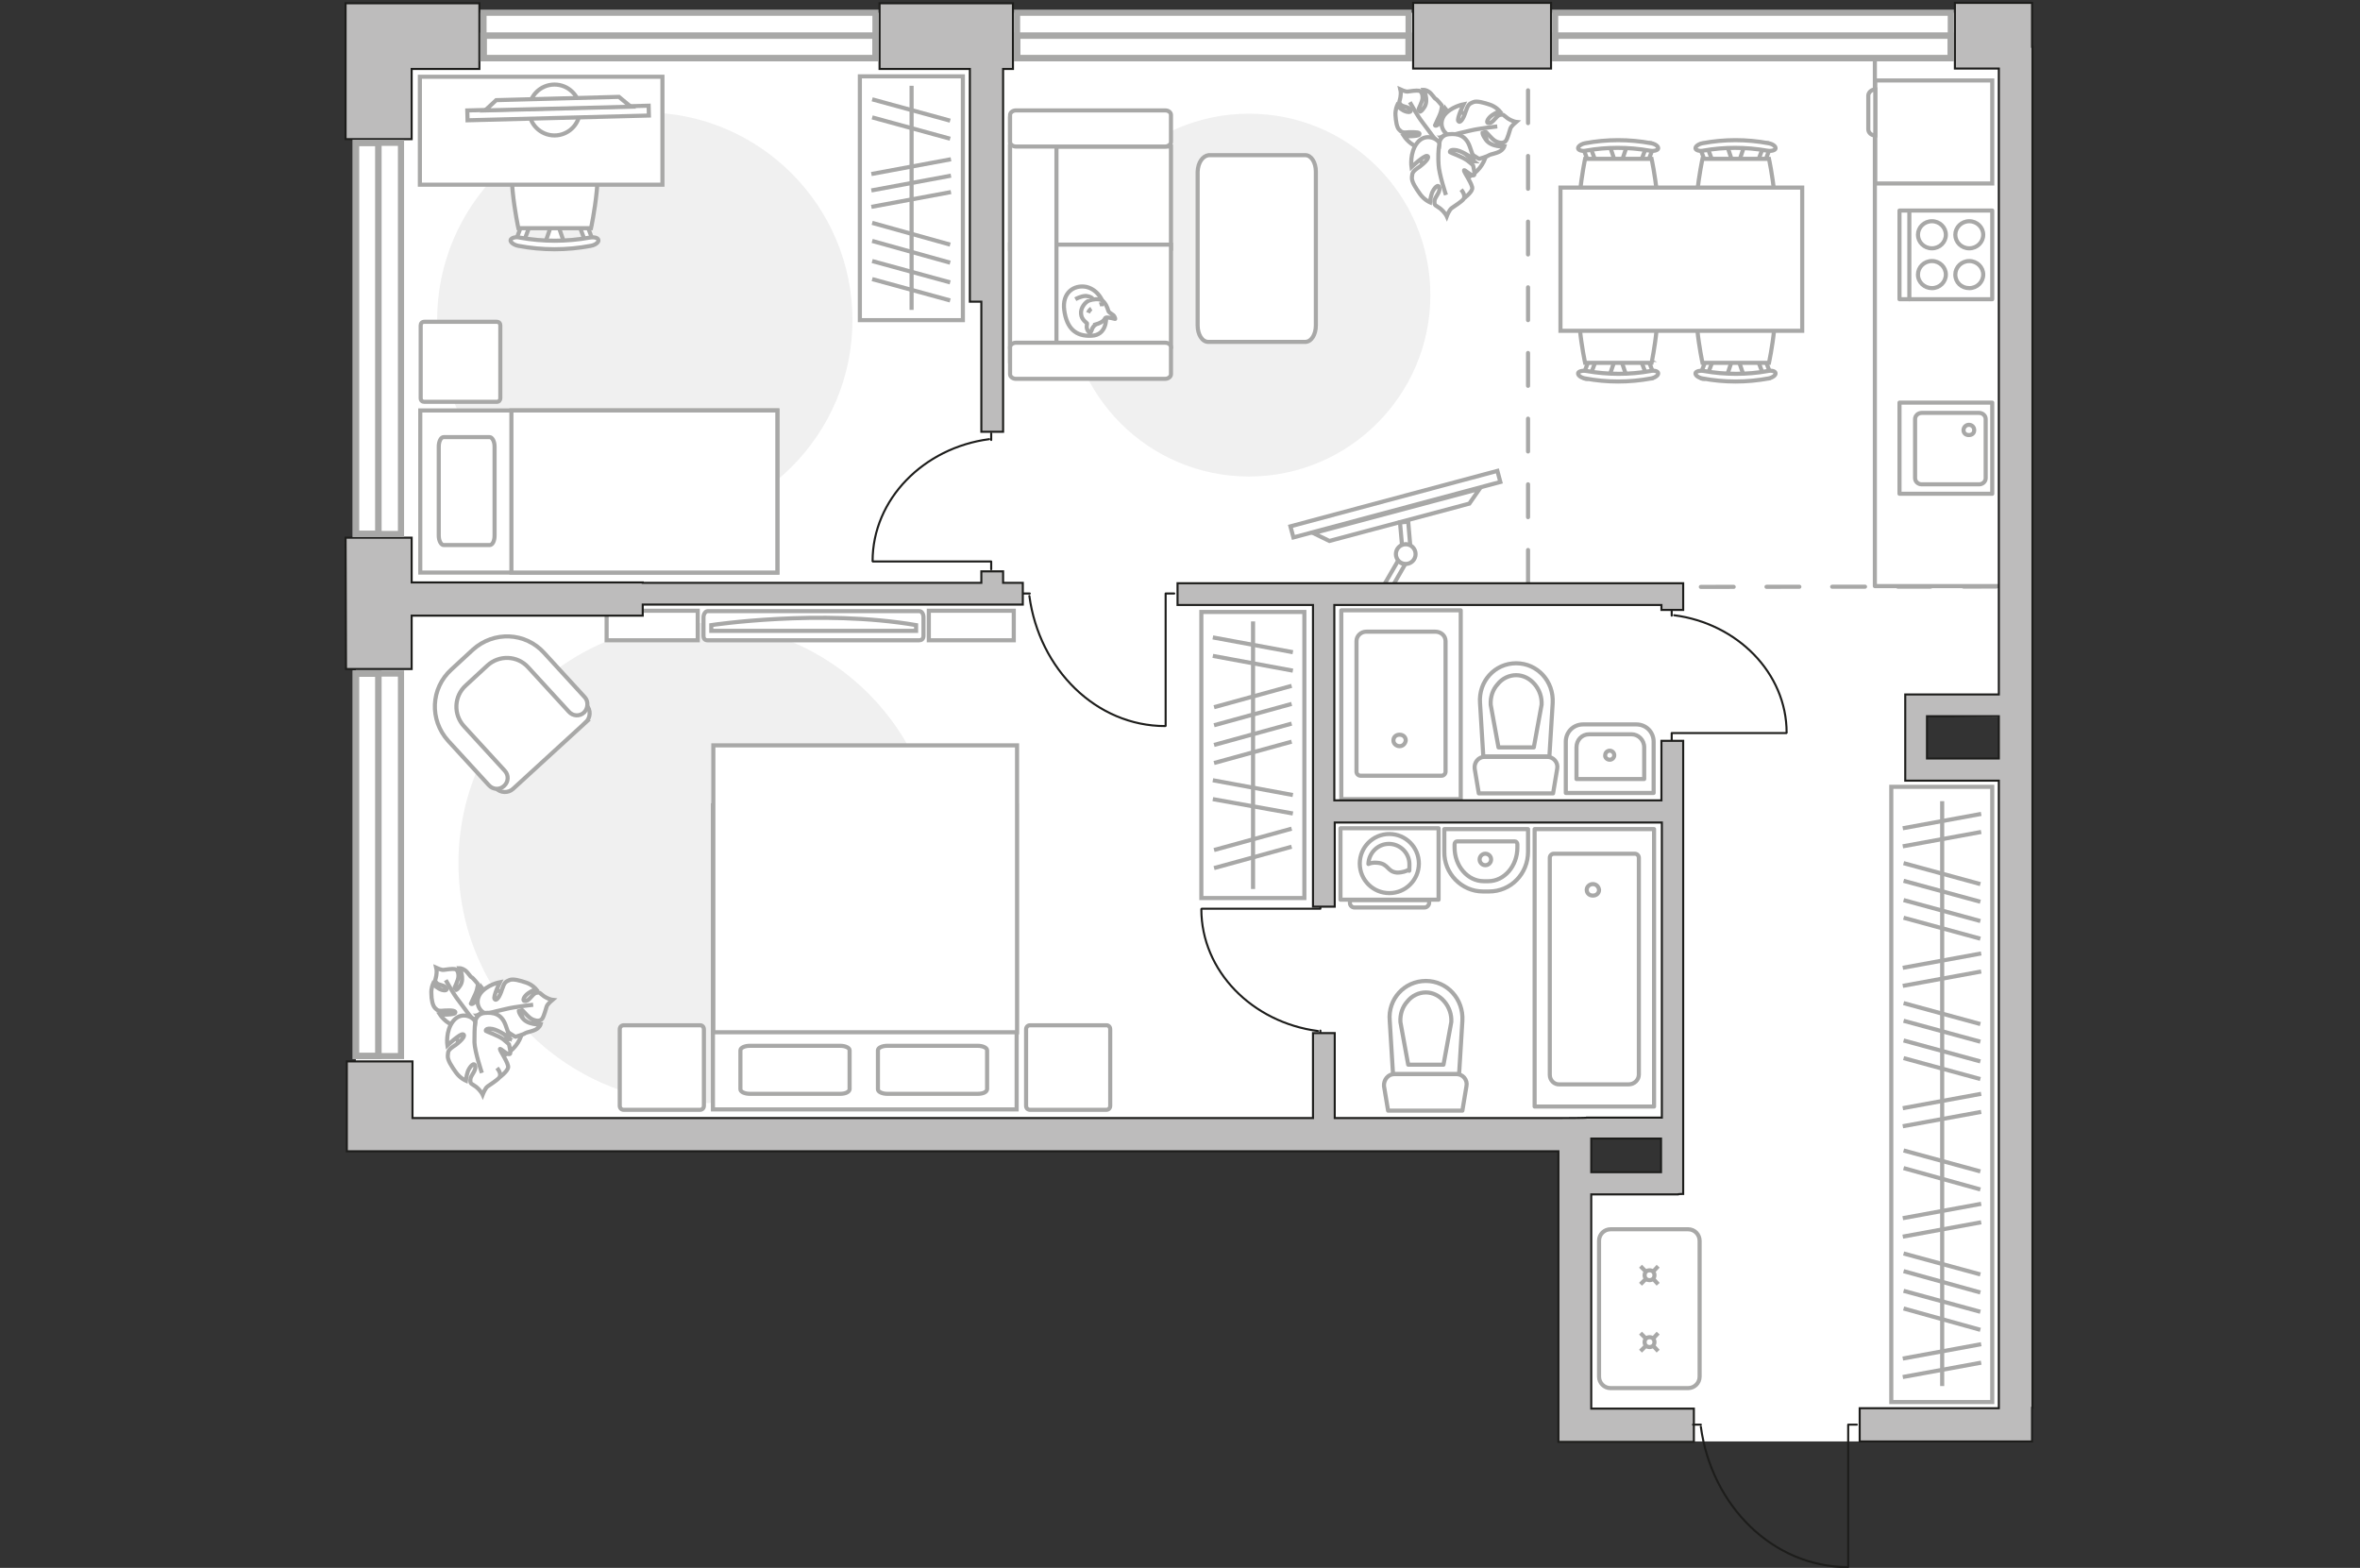 <?xml version="1.0" encoding="UTF-8"?>
<svg id="_Слой_1" data-name="Слой_1" xmlns="http://www.w3.org/2000/svg" version="1.1" viewBox="0 0 575 382">
  <rect x="0" y="0" width="575" height="382" fill="#333333" stroke="none"/>
  <!-- Generator: Adobe Illustrator 29.5.0, SVG Export Plug-In . SVG Version: 2.1.0 Build 137)  -->
  <defs>
    <style>
      .st0, .st1, .st2, .st3, .st4, .st5, .st6, .st7 {
        stroke: #a8a8a7;
      }

      .st0, .st2, .st3, .st7, .st8, .st9 {
        fill: none;
      }

      .st0, .st2, .st6, .st7, .st8, .st9 {
        stroke-linecap: round;
      }

      .st0, .st2, .st6, .st8, .st9 {
        stroke-linejoin: round;
      }

      .st10 {
        fill: #bdbcbc;
      }

      .st10, .st1, .st3, .st7 {
        stroke-miterlimit: 10;
      }

      .st10, .st9 {
        stroke: #1d1d1b;
        stroke-width: .5px;
      }

      .st1, .st11, .st4, .st5, .st6 {
        fill: #fff;
      }

      .st2 {
        stroke-dasharray: 8;
      }

      .st12 {
        fill: #f0f0f0;
      }

      .st4 {
        stroke-miterlimit: 10;
        stroke-width: 1px;
      }

      .st5 {
        stroke-miterlimit: 10;
        stroke-width: 1px;
      }

      .st7 {
        stroke-width: 1.5px;
      }

      .st8 {
        stroke: #8c8c8c;
      }
    </style>
  </defs>
  <g id="bg">
    <polygon class="st11" points="380.5 280.4 387.7 277.4 404.7 277.4 404.7 285.6 380.1 285.7 379.5 351.2 495.2 351.2 495.2 184.9 469.5 184.8 469.5 174.5 495.2 174.8 494.6 3.1 86.7 3.1 86.7 280.4 380.5 280.4"/>
  </g>
  <g id="furniture">
    <path id="Vector_148" class="st0" d="M456.8,15v127.8h30.4"/>
    <g>
      <path id="Vector_8" class="st1" d="M457.1,19.6h28.3v25.1h-28.3c-.1,0-.2,0-.2-.2v-24.7c-.1,0,.1-.2.2-.2Z"/>
      <path id="Vector_9" class="st1" d="M455.2,31.5v-8.2c0-.7.7-1.5,1.7-1.5v11.2c-1,0-1.7-.7-1.7-1.5Z"/>
    </g>
    <path id="Vector_51" class="st12" d="M157.1,128.6c-28,0-50.6-22.7-50.6-50.6s22.7-50.6,50.6-50.6,50.6,22.7,50.6,50.6-22.7,50.6-50.6,50.6Z"/>
    <path id="Vector_511" data-name="Vector_51" class="st12" d="M170.2,268.8c32.3,0,58.5-26.2,58.5-58.5s-26.2-58.5-58.5-58.5-58.5,26.2-58.5,58.5,26.3,58.5,58.5,58.5Z"/>
    <g>
      <rect class="st1" x="209.5" y="18.6" width="25.1" height="59.4"/>
      <line class="st3" x1="212.3" y1="42.4" x2="231.7" y2="38.8"/>
      <line class="st3" x1="212.3" y1="46.4" x2="231.7" y2="42.8"/>
      <line class="st3" x1="212.3" y1="50.4" x2="231.7" y2="46.8"/>
      <line class="st3" x1="212.5" y1="68" x2="231.5" y2="73.2"/>
      <line class="st3" x1="212.5" y1="63.6" x2="231.5" y2="68.8"/>
      <line class="st3" x1="212.5" y1="28.6" x2="231.5" y2="33.8"/>
      <line class="st3" x1="212.5" y1="24.2" x2="231.5" y2="29.4"/>
      <line class="st3" x1="212.5" y1="58.7" x2="231.5" y2="64"/>
      <line class="st3" x1="212.5" y1="54.3" x2="231.5" y2="59.6"/>
      <line class="st3" x1="222.1" y1="75.5" x2="222.1" y2="20.9"/>
    </g>
    <g>
      <g id="Group_2">
        <g id="Group_3">
          <path id="Vector_10" class="st1" d="M396.4,35.5l-1.5,4.5h-1.2l-1.5-4.5h4.2Z"/>
        </g>
        <g id="Group_4">
          <path id="Vector_11" class="st1" d="M400.5,39.8c-.5,0-.7-.4-.6-.8l1.4-3.7c0-.3.5-.5,1-.4s.7.4.6.8l-1.4,3.7c0,.3-.4.5-.8.5-.1,0-.2,0-.2,0Z"/>
        </g>
        <g id="Group_5">
          <path id="Vector_12" class="st1" d="M387,39.5l-1.4-3.7c-.2-.4.1-.7.6-.8s1,0,1.1.4l1.4,3.7c.2.4-.1.7-.6.8h-.2c-.4,0-.8-.2-.9-.4Z"/>
        </g>
        <path id="Vector_13" class="st1" d="M386.2,38.7h16.2s3.4,15.6,0,19c-2.9,2.9-13.3,2.9-16.2,0-3.3-3.4,0-19,0-19Z"/>
        <path id="Vector_14" class="st1" d="M384.5,36.2c-.1-.5.7-1.1,1.7-1.3,5.3-1,10.8-1,16.1,0,1.1.2,1.8.8,1.7,1.3-.1.4-1,.7-2.1.5-5.1-.9-10.5-.9-15.5,0-.9.2-1.8-.1-1.9-.5Z"/>
      </g>
      <g id="Group_21" data-name="Group_2">
        <g id="Group_31" data-name="Group_3">
          <path id="Vector_101" data-name="Vector_10" class="st1" d="M425,35.5l-1.5,4.5h-1.2l-1.5-4.5h4.2Z"/>
        </g>
        <g id="Group_41" data-name="Group_4">
          <path id="Vector_111" data-name="Vector_11" class="st1" d="M429,39.8c-.5,0-.7-.4-.6-.8l1.4-3.7c0-.3.5-.5,1-.4s.7.4.6.8l-1.4,3.7c0,.3-.4.5-.8.5q-.1,0-.2,0Z"/>
        </g>
        <g id="Group_51" data-name="Group_5">
          <path id="Vector_121" data-name="Vector_12" class="st1" d="M415.5,39.5l-1.4-3.7c-.2-.4.1-.7.6-.8s1,0,1.1.4l1.4,3.7c.2.4-.1.7-.6.8h-.2c-.4,0-.7-.2-.9-.4Z"/>
        </g>
        <path id="Vector_131" data-name="Vector_13" class="st1" d="M414.8,38.7h16.2s3.4,15.6,0,19c-2.9,2.9-13.3,2.9-16.2,0-3.4-3.4,0-19,0-19Z"/>
        <path id="Vector_141" data-name="Vector_14" class="st1" d="M413.1,36.2c-.1-.5.7-1.1,1.7-1.3,5.3-1,10.8-1,16.1,0,1.1.2,1.8.8,1.7,1.3-.1.4-1,.7-2.1.5-5.1-.9-10.5-.9-15.5,0-.9.2-1.8-.1-1.9-.5Z"/>
      </g>
      <g id="Group_22" data-name="Group_2">
        <g id="Group_32" data-name="Group_3">
          <path id="Vector_102" data-name="Vector_10" class="st1" d="M420.7,91.7l1.5-4.5h1.2l1.5,4.5h-4.2Z"/>
        </g>
        <g id="Group_42" data-name="Group_4">
          <path id="Vector_112" data-name="Vector_11" class="st1" d="M416.6,87.4c.5,0,.7.4.6.8l-1.4,3.7c0,.3-.5.5-1,.4s-.7-.4-.6-.8l1.4-3.7c0-.3.4-.5.8-.5.1-.1.2-.1.2,0Z"/>
        </g>
        <g id="Group_52" data-name="Group_5">
          <path id="Vector_122" data-name="Vector_12" class="st1" d="M430.1,87.7l1.4,3.7c.2.4-.1.7-.6.8-.5,0-1,0-1.1-.4l-1.4-3.7c-.2-.4.1-.7.6-.8h.2c.4,0,.8.3.9.4Z"/>
        </g>
        <path id="Vector_132" data-name="Vector_13" class="st1" d="M431,88.4h-16.2s-3.4-15.6,0-19c2.9-2.9,13.3-2.9,16.2,0,3.4,3.4,0,19,0,19Z"/>
        <path id="Vector_142" data-name="Vector_14" class="st1" d="M432.6,90.9c.1.5-.7,1.1-1.7,1.3-5.3,1-10.8,1-16.1,0-1.1-.2-1.8-.8-1.7-1.3.1-.4,1-.7,2.1-.5,5.1.9,10.5.9,15.5,0,.9-.2,1.8,0,1.9.5Z"/>
      </g>
      <g id="Group_23" data-name="Group_2">
        <g id="Group_33" data-name="Group_3">
          <path id="Vector_103" data-name="Vector_10" class="st1" d="M392.1,91.7l1.5-4.5h1.2l1.5,4.5h-4.2Z"/>
        </g>
        <g id="Group_43" data-name="Group_4">
          <path id="Vector_113" data-name="Vector_11" class="st1" d="M388.1,87.4c.5,0,.7.4.6.8l-1.4,3.7c0,.3-.5.5-1,.4s-.7-.4-.6-.8l1.4-3.7c0-.3.4-.5.8-.5q.1-.1.2,0Z"/>
        </g>
        <g id="Group_53" data-name="Group_5">
          <path id="Vector_123" data-name="Vector_12" class="st1" d="M401.6,87.7l1.4,3.7c.2.4-.1.7-.6.8-.5,0-1,0-1.1-.4l-1.4-3.7c-.2-.4.1-.7.6-.8h.2c.4,0,.7.3.9.4Z"/>
        </g>
        <path id="Vector_133" data-name="Vector_13" class="st1" d="M402.4,88.4h-16.2s-3.4-15.6,0-19c2.9-2.9,13.3-2.9,16.2,0,3.3,3.4,0,19,0,19Z"/>
        <path id="Vector_143" data-name="Vector_14" class="st1" d="M404,90.9c.1.5-.7,1.1-1.7,1.3-5.3,1-10.8,1-16.1,0-1.1-.2-1.8-.8-1.7-1.3.1-.4,1-.7,2.1-.5,5.1.9,10.5.9,15.5,0,.9-.2,1.8,0,1.9.5Z"/>
      </g>
      <path id="Vector_35" class="st1" d="M439.1,45.7v34.9h-58.9v-34.9h58.9Z"/>
    </g>
    <g>
      <g>
        <path id="Vector_98" class="st1" d="M173.7,196.2h74v74.1h-74v-74.1Z"/>
        <path id="Vector_99" class="st1" d="M247.8,181.6h-74v69.9h74v-69.9Z"/>
        <path id="Vector_100" class="st1" d="M204.7,266.5h-22c-1.3,0-2.3-.5-2.3-1.1v-9.5c0-.6,1-1.1,2.3-1.1h22c1.3,0,2.3.5,2.3,1.1v9.5c-.1.7-1.1,1.1-2.3,1.1Z"/>
        <path id="Vector_101" class="st1" d="M238.2,266.5h-22c-1.3,0-2.3-.5-2.3-1.1v-9.5c0-.6,1-1.1,2.3-1.1h22c1.3,0,2.3.5,2.3,1.1v9.5c-.1.7-1,1.1-2.3,1.1Z"/>
      </g>
      <path id="Vector_5" class="st1" d="M270.5,250.8v18.6c0,.6-.4,1-1,1h-18.5c-.6,0-1-.4-1-1v-18.6c0-.6.4-1,1-1h18.6c.5,0,.9.4.9,1Z"/>
      <path id="Vector_51" data-name="Vector_5" class="st1" d="M171.5,250.8v18.6c0,.6-.4,1-1,1h-18.5c-.6,0-1-.4-1-1v-18.6c0-.6.4-1,1-1h18.6c.5,0,.9.4.9,1Z"/>
    </g>
    <g>
      <g>
        <path id="Vector_2" class="st1" d="M189.4,139.5v-39.5h-87v39.5h87Z"/>
        <path id="Vector_3" class="st1" d="M189.4,100v39.5h-64.8v-39.5h64.8Z"/>
        <path id="Vector_4" class="st1" d="M106.9,108.8v21.7c0,1.3.6,2.3,1.2,2.3h11.2c.7,0,1.2-1,1.2-2.3v-21.7c0-1.3-.6-2.3-1.2-2.3h-11.2c-.7,0-1.2,1.1-1.2,2.3Z"/>
      </g>
      <path id="Vector_52" data-name="Vector_5" class="st1" d="M121,78.4h-17.6c-.6,0-.9.4-.9.9v17.7c0,.6.4.9.9.9h17.6c.6,0,.9-.4.9-.9v-17.7c0-.5-.3-.9-.9-.9Z"/>
    </g>
    <g>
      <path id="Vector_37" class="st1" d="M142.7,176l-17.7,16.2c-1.2,1.1-3.1,1-4.2-.2l-11.3-12.2c-4.1-4.5-3.8-11.4.7-15.5l5.9-5.4c4.5-4.1,11.4-3.8,15.5.7l11.3,12.2c1.1,1.2,1,3.1-.2,4.2Z"/>
      <path id="Vector_38" class="st1" d="M142.3,173.6c-1.1,1-2.7.9-3.7-.2l-9.9-10.8c-2.6-2.9-7.1-3.1-10-.4l-5.2,4.8c-2.9,2.6-3.1,7.1-.4,10l9.9,10.8c1,1.1.9,2.7-.2,3.7s-2.7.9-3.7-.2l-9.9-10.8c-4.6-5.1-4.3-12.8.8-17.4l5.2-4.8c5.1-4.6,12.8-4.3,17.4.8l9.9,10.8c.9,1,.8,2.7-.2,3.7Z"/>
    </g>
    <g>
      <g id="Group_24" data-name="Group_2">
        <g id="Group_34" data-name="Group_3">
          <path id="Vector_104" data-name="Vector_10" class="st1" d="M132.8,59.3l1.7-5h1.3l1.7,5h-4.7Z"/>
        </g>
        <g id="Group_44" data-name="Group_4">
          <path id="Vector_114" data-name="Vector_11" class="st1" d="M142.2,54.5c.4,0,.8.2.9.5l1.5,4c.1.4-.1.7-.7.8-.5,0-1.1,0-1.1-.4l-1.5-4c-.1-.4.1-.7.7-.8,0,0,.1,0,.2,0Z"/>
        </g>
        <g id="Group_54" data-name="Group_5">
          <path id="Vector_124" data-name="Vector_12" class="st1" d="M128.1,54.4h.2c.5,0,.8.4.7.8l-1.5,4c0,.4-.7.6-1.2.4-.5,0-.8-.4-.7-.8l1.5-4c.2-.1.6-.4,1-.4Z"/>
        </g>
        <path id="Vector_134" data-name="Vector_13" class="st1" d="M126.3,34.9c3.1-3.1,14.6-3.1,17.7,0,3.7,3.7,0,20.7,0,20.7h-17.7s-3.7-17,0-20.7Z"/>
        <path id="Vector_144" data-name="Vector_14" class="st1" d="M126.7,57.9c5.6,1,11.3,1,16.9,0,1.1-.2,2.1,0,2.2.6.1.5-.7,1.2-1.9,1.4-5.8,1.1-11.8,1.1-17.6,0-1.1-.2-2-.9-1.9-1.4.1-.5,1.2-.9,2.3-.6Z"/>
      </g>
      <path id="Vector_36" class="st1" d="M161.4,45h-59.1v-26.3h59.1v26.3Z"/>
      <g>
        <circle class="st1" cx="135.1" cy="26.8" r="6.2"/>
        <g>
          <rect class="st5" x="113.9" y="26.4" width="44.2" height="2.4" transform="translate(-.7 3.5) rotate(-1.5)"/>
          <polygon class="st1" points="150.8 23.6 120.9 24.4 118.2 26.9 153.7 26 150.8 23.6"/>
        </g>
      </g>
    </g>
    <g>
      <path id="Vector_60" class="st1" d="M347.7,29.8c3.2-3.4,8.6-3.6,12-.3,3.4,3.2,3.6,8.6.3,12-3.2,3.4-8.6,3.6-12,.3-3.3-3.3-3.5-8.6-.3-12Z"/>
      <path class="st1" d="M349.2,33.1s1.1,1,2.5,0c1.4-1,2.4-2.2,1.5-4.4-.9-2.2-1-2.3-1-2.3,0,0-.6,2.4-1.4,3.5-.8,1-1.2.7-1.2.6s1.2-2.2,1.5-3.4c.3-1.2.2-1.4.2-1.4,0,0-1.2-1.5-1.5-1.6s-.9-1.2-1.6-1.7-1.3-.5-1.3-.5c0,0,1.2,2.4.2,4.1-1,1.6-1.4,1.3-1.5.9s1-2,1-3.1-.4-1.6-.9-1.7-2.2.1-2.7.2-1.8-.5-1.8-.5c0,0,.2.8,0,1.9-.2,1.2-.5,1.1,0,1.7.5.7,1.9.5,2.4,1.3s-.8.7-1.7.2c-.9-.5-1.5-1.2-1.5-1.2,0,0-.5,1.1-.4,2.4.1,1.4.3,2.9.9,3.5.6.6.8.8,2.5.6,1.7,0,2.7,0,2.4.6-.3.5-3.7.4-3.7.4,0,0,1.5,2.3,3.9,2.8,2.3.3,3.4-1.9,3.2-3Z"/>
      <path class="st1" d="M343.5,24.9s1.9,3.4,3,4.8c.7.9,2,2.7,2.6,3.5.8,1.1,1.9,1.9,3.1,2.4"/>
      <path class="st1" d="M353.4,33.1s-1.6.7-1.2,2.6c.4,1.9,1.3,3.6,4,3.6,2.8,0,2.9,0,2.9,0,0,0-2.3-1.8-3.1-3.1-.7-1.4-.2-1.6,0-1.6.1,0,1.8,2.3,2.9,3.2,1.2.8,1.5.9,1.5.9,0,0,2.1-.6,2.4-.9.3-.2,1.7-.4,2.6-.9s1.1-1.2,1.1-1.2c0,0-3.2.2-4.5-1.7-1.3-1.8-.7-2.1-.3-2,.5,0,1.7,2,2.9,2.5,1.2.5,1.9.3,2.3-.2s.9-2.4,1.1-3,1.4-1.6,1.4-1.6c0,0-.9-.1-2.1-.9-1.1-.8-.9-1-1.9-.8-.9.3-1.5,1.8-2.5,2-1.1.1-.4-1.2.6-1.9,1-.7,1.9-1,1.9-1,0,0-.9-1.1-2.4-1.6s-3.2-1-4.1-.6-1.2.5-1.8,2.3c-.6,1.9-1.4,2.9-1.8,2.3s1.3-4.1,1.3-4.1c0,0-3.2.6-4.8,2.8-1.5,2.5.3,4.6,1.6,4.9Z"/>
      <path class="st1" d="M364.8,30.8s-4.5.5-6.5,1c-1.3.3-3.9.9-4.9,1.2-1.5.4-2.9,1.2-4,2.3"/>
      <g>
        <path class="st1" d="M356,46.2c.9,1.1.9,1.9.5,2.4s-2.2,1.7-2.8,2.1c-.6.4-1.2,2-1.2,2,0,0-.4-.9-1.6-1.9-1.2-.9-1.4-.6-1.4-1.7s1.4-2.1,1.2-3.3c-.2-1.2-1.3,0-1.8,1.2-.4,1.2-.5,2.3-.5,2.3,0,0-1.4-.6-2.4-2s-2.1-3-2-4.1.1-1.4,1.9-2.6c1.7-1.3,2.5-2.4,1.8-2.6-.7-.2-3.8,2.7-3.8,2.7,0,0-.5-3.5,1.4-5.9s4.7-1.2,5.4,0c0,0,.2-1.9,2.3-2.1,2.1-.2,4.1.2,5.1,3s1,3.1,1,3.1c0,0-2.6-1.9-4.2-2.2-1.7-.3-1.7.4-1.6.5s3,1.1,4.2,2,1.4,1.2,1.4,1.2c0,0,.6,2.3.2,2.4-.6.3-2.3-1.5-2.4-1.2-.1.4,2.2,3.5,2,4.5s-2.1,2.4-2.1,2.4"/>
        <path class="st1" d="M352.3,47.5s-1.7-5.1-1.8-7.4c-.1-1.5-.1-3.6.2-5.2"/>
      </g>
    </g>
    <g>
      <polyline class="st9" points="286.1 144.6 284 144.6 284 176.8"/>
      <line class="st9" x1="250.9" y1="144.6" x2="249.2" y2="144.6"/>
      <path class="st9" d="M283.9,176.9c-16.8,0-30.7-13.8-33.1-31.7"/>
    </g>
    <g>
      <polyline class="st9" points="407.3 180.4 407.3 178.6 435.2 178.6"/>
      <line class="st9" x1="407.3" y1="150" x2="407.3" y2="148.4"/>
      <path class="st9" d="M435.3,178.5c0-14.5-12-26.6-27.4-28.6"/>
    </g>
    <g>
      <polyline class="st9" points="241.5 138.7 241.5 136.8 212.7 136.8"/>
      <line class="st9" x1="241.5" y1="107.2" x2="241.5" y2="105.6"/>
      <path class="st9" d="M212.6,136.7c0-15,12.4-27.6,28.4-29.7"/>
    </g>
    <g>
      <polyline class="st9" points="321.7 219.5 321.7 221.4 292.8 221.4"/>
      <line class="st9" x1="321.7" y1="251.1" x2="321.7" y2="252.6"/>
      <path class="st9" d="M292.7,221.5c0,15.1,12.4,27.6,28.4,29.7"/>
    </g>
    <g>
      <g>
        <path class="st0" d="M350.5,219.2h-23.9v-17.4h23.9v17.4Z"/>
        <path class="st0" d="M347.1,221.1h-17.1c-.6,0-1.1-.5-1.1-1.1v-.7h19.3v.7c0,.5-.5,1.1-1.1,1.1Z"/>
      </g>
      <g>
        <circle class="st0" cx="338.5" cy="210.4" r="7.2"/>
        <path class="st0" d="M340.4,212.6c-2.5-.2-2-2.2-4.9-2.4-.9-.1-1.6.1-2.1.3.1-2.7,2.3-4.9,5-4.9s5,2.2,5,5-.1.9-.2,1.3c-.4.3-1.5.7-2.8.7Z"/>
      </g>
    </g>
    <path id="Vector_512" data-name="Vector_51" class="st12" d="M348.5,71.9c0-24.4-19.8-44.2-44.2-44.2s-44.2,19.8-44.2,44.2,19.8,44.2,44.2,44.2c24.4,0,44.2-19.9,44.2-44.2Z"/>
    <g>
      <path id="Vector_55" class="st1" d="M246.1,35.7v24.9h39.2v-24.9h-39.2Z"/>
      <path id="Vector_56" class="st1" d="M246.1,59.6v24.9h39.2v-24.9h-39.2Z"/>
      <path id="Vector_57" class="st1" d="M257.4,31.3l-11.3-2.3v59h11.3V31.3Z"/>
      <path id="Vector_58" class="st1" d="M247.5,35.7h36.4c.7,0,1.4-.5,1.4-1.1v-6.6c0-.6-.6-1.1-1.4-1.1h-36.4c-.7,0-1.4.5-1.4,1.1v6.6c0,.6.7,1.1,1.4,1.1Z"/>
      <path id="Vector_59" class="st1" d="M247.5,92.3h36.4c.7,0,1.4-.5,1.4-1.1v-6.6c0-.6-.6-1.1-1.4-1.1h-36.4c-.7,0-1.4.5-1.4,1.1v6.6c0,.6.7,1.1,1.4,1.1Z"/>
      <g>
        <path class="st1" d="M269.5,77.5s.2,4.2-3.6,4.3c-3.8.2-6-1.8-6.6-6.2-.6-4.3,2.4-6.3,5.4-5.7,2.8.7,4.7,3.5,4.8,7.6Z"/>
        <path class="st1" d="M266.8,79.2s-.6.4-.8,1.2c-.3.8-.5.7-.5.7,0,0-.9-.7-.7-1.8.1-.6,0-.6,0-.6,0,0-1.3-.8-1.4-2.2-.2-1.5,1.1-3,2-3.3s2.3-.5,3.1,0c.8.5,1.3,1.7,1.5,2.4.1.7,1.2.9,1.5,1.5s.2.6.2.6c0,0-1.9-.5-2.3-.3-.3.1-.1,1-2.6,1.7Z"/>
        <path class="st1" d="M265.9,75.2s-.5.3-.8,1"/>
        <path class="st1" d="M267.9,74.2s.6-.2,1.1,0"/>
        <path class="st1" d="M266.3,72.9s-.2-.6-1.7-.8c-1.2,0-2.6.8-2.6.8"/>
      </g>
    </g>
    <path id="Vector_84" class="st6" d="M294.5,37.8h23.5c1.5,0,2.6,1.8,2.6,4v37.5c0,2.2-1.1,4-2.6,4h-23.6c-1.5,0-2.6-1.8-2.6-4v-37.5c.1-2.2,1.2-3.8,2.7-4Z"/>
    <g>
      <rect class="st4" x="313.8" y="121.7" width="52.2" height="2.8" transform="translate(-20.2 91.9) rotate(-15)"/>
      <polygon class="st1" points="358 122.7 323.9 131.8 320 129.9 360.5 119.1 358 122.7"/>
      <g>
        <path class="st1" d="M341.3,137.1c.3.2.7.3,1.1.3l-5.1,8.9-1.7-1,5.1-8.8c.2.3.4.5.6.6Z"/>
        <path class="st1" d="M343.6,132.9c-.7-.3-1.4-.3-2,0l-.5-5.6,2-.2.5,5.8Z"/>
      </g>
      <circle class="st1" cx="342.5" cy="135" r="2.4"/>
    </g>
    <g>
      <path id="Vector_601" data-name="Vector_60" class="st1" d="M112.8,243.7c3.2-3.4,8.6-3.6,12-.3,3.4,3.2,3.6,8.6.3,12-3.2,3.4-8.6,3.6-12,.3-3.3-3.2-3.5-8.6-.3-12Z"/>
      <path class="st1" d="M114.3,247s1.1,1,2.5.1c1.4-1,2.4-2.2,1.5-4.4s-1-2.3-1-2.3c0,0-.6,2.4-1.4,3.5-.8,1-1.2.7-1.2.6s1.2-2.2,1.5-3.4.2-1.4.2-1.4c0,0-1.2-1.5-1.5-1.6s-.9-1.2-1.6-1.7-1.3-.5-1.3-.5c0,0,1.2,2.4.2,4.1-1,1.6-1.4,1.3-1.5.9,0-.4,1-2,1-3.1s-.4-1.6-.9-1.7c-.5-.1-2.2.1-2.7.2-.5.1-1.8-.5-1.8-.5,0,0,.2.8,0,1.9-.2,1.2-.5,1.1,0,1.7.5.7,1.9.5,2.4,1.3s-.8.7-1.7.2c-.9-.5-1.5-1.2-1.5-1.2,0,0-.5,1.1-.4,2.4,0,1.4.3,2.9.9,3.5s.8.8,2.5.6c1.7-.1,2.7.1,2.4.6-.3.5-3.7.4-3.7.4,0,0,1.5,2.3,3.9,2.8,2.3.4,3.4-1.8,3.2-3Z"/>
      <path class="st1" d="M108.6,238.8s1.9,3.4,3,4.8c.7.9,2,2.7,2.6,3.5.8,1.1,1.9,1.9,3.1,2.4"/>
      <path class="st1" d="M118.6,247s-1.6.7-1.2,2.6c.4,1.9,1.3,3.6,4,3.6,2.8.1,2.9,0,2.9,0,0,0-2.3-1.8-3.1-3.1-.7-1.4-.2-1.6,0-1.6,0,.1,1.8,2.3,2.9,3.2,1.2.8,1.5.9,1.5.9,0,0,2.1-.6,2.4-.9.3-.2,1.7-.4,2.6-.9s1.1-1.2,1.1-1.2c0,0-3.2.2-4.5-1.7-1.3-1.8-.7-2.1-.3-2,.5.1,1.7,2,2.9,2.5s1.9.3,2.3-.2c.4-.5.9-2.4,1.1-3,.2-.6,1.4-1.6,1.4-1.6,0,0-.9-.1-2.1-.9-1.1-.8-.9-1-1.9-.8-.9.3-1.5,1.8-2.5,2-1.1.1-.4-1.2.6-1.9,1-.7,1.9-1,1.9-1,0,0-.9-1.1-2.4-1.6-1.5-.5-3.2-1-4.1-.6s-1.2.5-1.8,2.3c-.6,1.9-1.4,2.9-1.8,2.3-.4-.6,1.3-4.1,1.3-4.1,0,0-3.2.6-4.8,2.8-1.6,2.5.2,4.7,1.6,4.9Z"/>
      <path class="st1" d="M129.9,244.8s-4.5.5-6.5,1c-1.3.3-3.9.9-4.9,1.2-1.5.4-2.9,1.2-4,2.3"/>
      <g>
        <path class="st1" d="M121.1,260.2c.9,1.1.9,1.9.5,2.4s-2.2,1.7-2.8,2.1c-.6.4-1.2,2-1.2,2,0,0-.4-.9-1.6-1.9-1.2-.9-1.4-.6-1.4-1.7s1.4-2.1,1.2-3.3c-.2-1.2-1.3,0-1.8,1.2-.4,1.2-.5,2.3-.5,2.3,0,0-1.4-.6-2.4-2s-2.1-3-2-4.1,0-1.4,1.9-2.6c1.7-1.3,2.5-2.4,1.8-2.6-.7-.2-3.8,2.7-3.8,2.7,0,0-.5-3.5,1.4-5.9s4.7-1.2,5.4.1c0,0,.2-1.9,2.3-2.1,2.1-.2,4.1.2,5.1,3s1,3.1,1,3.1c0,0-2.6-1.9-4.2-2.2-1.7-.3-1.7.4-1.6.5s3,1.1,4.2,2c1.2,1,1.4,1.2,1.4,1.2,0,0,.6,2.3.2,2.4-.6.3-2.3-1.5-2.4-1.2,0,.4,2.2,3.5,2,4.5s-2.1,2.4-2.1,2.4"/>
        <path class="st1" d="M117.4,261.4s-1.7-5.1-1.8-7.4c0-1.5,0-3.6.2-5.2"/>
      </g>
    </g>
    <g>
      <g>
        <path id="Vector_90" class="st1" d="M172.4,148.9c-.5,0-1,.7-1,1.5v4.5c0,.8.4,1.1,1,1.1h51.6c.5,0,1-.3,1-1.1v-4.5c0-.8-.4-1.5-1-1.5h-51.6Z"/>
        <path id="Vector_91" class="st1" d="M223.2,153.7h-49.9v-1.4s26.5-4,49.9,0v1.4Z"/>
      </g>
      <path id="Vector_93" class="st1" d="M147.8,156h22.2v-7.2h-22.2v7.2Z"/>
      <path id="Vector_931" data-name="Vector_93" class="st1" d="M247,156h-20.7v-7.2h20.7v7.2Z"/>
    </g>
    <g>
      <path class="st1" d="M392.4,299.5h18.9c1.6,0,2.8,1.3,2.8,2.8v33.1c0,1.6-1.3,2.8-2.8,2.8h-18.9c-1.6,0-2.8-1.3-2.8-2.8v-33.1c0-1.6,1.3-2.8,2.8-2.8Z"/>
      <g>
        <g>
          <line class="st3" x1="404" y1="329.2" x2="402.8" y2="327.9"/>
          <circle class="st1" cx="401.9" cy="327" r="1.2"/>
          <line class="st3" x1="401" y1="326.1" x2="399.7" y2="324.8"/>
          <line class="st3" x1="404" y1="324.8" x2="402.8" y2="326.1"/>
          <line class="st3" x1="401" y1="327.9" x2="399.7" y2="329.2"/>
        </g>
        <g>
          <line class="st3" x1="404" y1="312.9" x2="402.8" y2="311.6"/>
          <circle class="st1" cx="401.9" cy="310.7" r="1.2"/>
          <line class="st3" x1="401" y1="309.8" x2="399.7" y2="308.5"/>
          <line class="st3" x1="404" y1="308.5" x2="402.8" y2="309.8"/>
          <line class="st3" x1="401" y1="311.6" x2="399.7" y2="312.9"/>
        </g>
      </g>
    </g>
    <g>
      <rect class="st1" x="292.7" y="149.1" width="25.1" height="69.7"/>
      <line class="st3" x1="295.5" y1="190.1" x2="315" y2="193.7"/>
      <line class="st3" x1="295.5" y1="194.7" x2="315" y2="198.2"/>
      <line class="st3" x1="295.8" y1="207.1" x2="314.7" y2="201.9"/>
      <line class="st3" x1="295.8" y1="211.5" x2="314.7" y2="206.3"/>
      <line class="st3" x1="295.5" y1="155.3" x2="315" y2="158.9"/>
      <line class="st3" x1="295.5" y1="159.8" x2="315" y2="163.4"/>
      <line class="st3" x1="295.8" y1="172.3" x2="314.7" y2="167.1"/>
      <line class="st3" x1="295.8" y1="176.7" x2="314.7" y2="171.5"/>
      <line class="st3" x1="295.8" y1="181.5" x2="314.7" y2="176.3"/>
      <line class="st3" x1="295.8" y1="185.9" x2="314.7" y2="180.7"/>
      <line class="st3" x1="305.3" y1="151.4" x2="305.3" y2="216.6"/>
    </g>
  </g>
  <g id="plan">
    <line class="st2" x1="372.3" y1="142" x2="372.3" y2="16.8"/>
    <line class="st2" x1="486.4" y1="142.9" x2="406.7" y2="143"/>
    <g>
      <path id="Vector_134" class="st0" d="M361.3,217.2h1.5c5.3,0,9.5-4.3,9.5-9.7v-5.5h-20.4v5.5c-.1,5.3,4.2,9.7,9.4,9.7Z"/>
      <path id="Vector_133" class="st0" d="M361.5,214.7h1.1c3.9,0,7.1-3.7,7.1-8.2v-.8c0-.4-.3-.7-.6-.7h-14.1c-.3,0-.6.3-.6.7v.8c0,4.5,3.2,8.2,7.1,8.2Z"/>
      <circle class="st0" cx="361.9" cy="209.4" r="1.4"/>
    </g>
    <g>
      <rect class="st0" x="373.9" y="202" width="29.1" height="67.6"/>
      <path class="st0" d="M388.1,215.4c-.8,0-1.5.6-1.5,1.4s.6,1.4,1.5,1.4,1.5-.6,1.5-1.4c-.1-.8-.7-1.4-1.5-1.4Z"/>
      <path class="st0" d="M377.6,261.9v-52.9c0-.6.5-1,1-1h19.7c.6,0,1,.5,1,1v52.8c0,1.3-1.1,2.4-2.5,2.4h-16.8c-1.3.1-2.4-1-2.4-2.3Z"/>
    </g>
    <g>
      <path id="wc" class="st0" d="M341.2,249.1"/>
      <g id="Group_26">
        <path id="Vector_130" class="st0" d="M339.7,261.7h15.2c1.5,0,2.7,1.4,2.4,2.9l-1,6h-18.1l-1-6c-.1-1.5,1-2.9,2.5-2.9Z"/>
        <path id="Vector_131" class="st0" d="M347.4,239c5.2,0,9.2,4.4,8.9,9.7l-.8,13h-16.1l-.8-13c-.5-5.3,3.6-9.7,8.8-9.7Z"/>
        <path id="Vector_132" class="st0" d="M351.7,259.4l1.9-10.4c.1-1.8-.5-3.6-1.7-5s-2.8-2.2-4.5-2.2-3.4.8-4.5,2.2c-1.2,1.3-1.8,3.1-1.7,5l1.9,10.4h8.6Z"/>
      </g>
    </g>
    <g>
      <path id="Vector_142" class="st0" d="M485.4,51.3v21.6h-22.6v-21.6h22.6Z"/>
      <g id="Group_28">
        <g id="Group_29">
          <path id="Vector_143" class="st0" d="M476.4,66.9c0-1.8,1.5-3.3,3.4-3.3s3.4,1.5,3.4,3.3-1.5,3.3-3.4,3.3c-1.9,0-3.4-1.4-3.4-3.3Z"/>
          <path id="Vector_144" class="st0" d="M467.3,66.9c0-1.8,1.5-3.3,3.4-3.3s3.4,1.5,3.4,3.3-1.5,3.3-3.4,3.3c-1.8,0-3.4-1.4-3.4-3.3Z"/>
        </g>
        <g id="Group_30">
          <path id="Vector_145" class="st0" d="M476.4,57.2c0-1.8,1.5-3.3,3.4-3.3s3.4,1.5,3.4,3.3-1.5,3.3-3.4,3.3-3.4-1.5-3.4-3.3Z"/>
          <path id="Vector_146" class="st0" d="M467.3,57.2c0-1.8,1.5-3.3,3.4-3.3s3.4,1.5,3.4,3.3-1.5,3.3-3.4,3.3-3.4-1.5-3.4-3.3Z"/>
        </g>
      </g>
      <path id="Vector_147" class="st0" d="M465.2,72.9v-21.4"/>
    </g>
    <g>
      <g id="Group_27">
        <path id="Vector_140" class="st0" d="M462.8,98.1v22.2h22.6v-22.2h-22.6Z"/>
      </g>
      <path id="Vector_141" class="st0" d="M483.8,116.5v-14.4c0-.8-.7-1.5-1.6-1.5h-14c-.9,0-1.6.7-1.6,1.5v14.4c0,.8.7,1.5,1.6,1.5h14c.9,0,1.6-.7,1.6-1.5Z"/>
      <path id="Vector_139" class="st0" d="M478.4,104.8c0-.7.6-1.3,1.3-1.3s1.3.5,1.3,1.3-.6,1.2-1.3,1.2c-.8,0-1.3-.5-1.3-1.2Z"/>
    </g>
    <g>
      <g>
        <path class="st0" d="M398.7,176.5h-13c-2.4,0-4.2,1.9-4.2,4.2v12.5h21.4v-12.5c0-2.3-1.8-4.2-4.2-4.2Z"/>
        <path class="st0" d="M392.7,189.8h7.9v-7.7c0-1.9-1.5-3.2-3.1-3.2h-10.3c-1.8,0-3.1,1.4-3.1,3.2v7.7h10.8"/>
      </g>
      <path class="st0" d="M392.2,185.1c.6,0,1.1-.5,1.1-1.1s-.5-1.1-1.1-1.1-1.1.5-1.1,1.1c-.1.5.4,1.1,1.1,1.1Z"/>
    </g>
    <g>
      <rect class="st0" x="326.8" y="148.7" width="29.1" height="46"/>
      <path class="st0" d="M341,181.8c-.8,0-1.5-.6-1.5-1.4s.6-1.4,1.5-1.4,1.5.6,1.5,1.4c-.1.8-.7,1.4-1.5,1.4Z"/>
      <path class="st0" d="M330.5,156.2v31.8c0,.6.5,1,1,1h19.7c.6,0,1-.5,1-1v-31.8c0-1.3-1.1-2.3-2.5-2.3h-16.8c-1.3,0-2.4,1-2.4,2.3Z"/>
    </g>
    <g>
      <path id="wc1" data-name="wc" class="st0" d="M363.2,171.7"/>
      <g id="Group_261" data-name="Group_26">
        <path id="Vector_1301" data-name="Vector_130" class="st0" d="M361.7,184.4h15.3c1.5,0,2.7,1.4,2.4,2.9l-1,6h-18.1l-1-6c-.2-1.5.9-2.9,2.4-2.9Z"/>
        <path id="Vector_1311" data-name="Vector_131" class="st0" d="M369.4,161.6c5.2,0,9.2,4.4,8.9,9.7l-.8,13h-16.1l-.8-13c-.4-5.3,3.6-9.7,8.8-9.7Z"/>
        <path id="Vector_1321" data-name="Vector_132" class="st0" d="M373.7,182.1l1.9-10.4c.1-1.8-.5-3.6-1.7-5s-2.8-2.2-4.5-2.2-3.4.8-4.5,2.2c-1.2,1.3-1.8,3.1-1.7,5l1.9,10.4h8.6Z"/>
      </g>
    </g>
    <g>
      <rect class="st1" x="460.8" y="191.7" width="24.6" height="149.9"/>
      <line class="st3" x1="463.6" y1="206.2" x2="482.7" y2="202.7"/>
      <line class="st3" x1="463.6" y1="201.8" x2="482.7" y2="198.3"/>
      <line class="st3" x1="463.6" y1="240.2" x2="482.7" y2="236.7"/>
      <line class="st3" x1="463.6" y1="235.8" x2="482.7" y2="232.3"/>
      <line class="st3" x1="463.8" y1="214.6" x2="482.5" y2="219.7"/>
      <line class="st3" x1="463.8" y1="210.3" x2="482.5" y2="215.4"/>
      <line class="st3" x1="463.8" y1="223.6" x2="482.5" y2="228.7"/>
      <line class="st3" x1="463.8" y1="219.3" x2="482.5" y2="224.4"/>
      <line class="st3" x1="463.6" y1="274.4" x2="482.7" y2="270.9"/>
      <line class="st3" x1="463.6" y1="270" x2="482.7" y2="266.5"/>
      <line class="st3" x1="463.8" y1="257.8" x2="482.5" y2="262.9"/>
      <line class="st3" x1="463.8" y1="253.5" x2="482.5" y2="258.6"/>
      <line class="st3" x1="463.8" y1="248.7" x2="482.5" y2="253.8"/>
      <line class="st3" x1="463.8" y1="244.4" x2="482.5" y2="249.5"/>
      <line class="st3" x1="463.6" y1="301.3" x2="482.7" y2="297.8"/>
      <line class="st3" x1="463.6" y1="296.8" x2="482.7" y2="293.3"/>
      <line class="st3" x1="463.8" y1="284.6" x2="482.5" y2="289.8"/>
      <line class="st3" x1="463.8" y1="280.3" x2="482.5" y2="285.4"/>
      <line class="st3" x1="463.6" y1="335.5" x2="482.7" y2="332"/>
      <line class="st3" x1="463.6" y1="331" x2="482.7" y2="327.5"/>
      <line class="st3" x1="463.8" y1="318.8" x2="482.5" y2="324"/>
      <line class="st3" x1="463.8" y1="314.5" x2="482.5" y2="319.6"/>
      <line class="st3" x1="463.8" y1="309.7" x2="482.5" y2="314.9"/>
      <line class="st3" x1="463.8" y1="305.4" x2="482.5" y2="310.5"/>
      <line class="st3" x1="473.2" y1="337.7" x2="473.2" y2="195.2"/>
    </g>
    <g>
      <polygon class="st10" points="100.3 150 156.6 150 156.6 147.3 249.2 147.3 249.2 142 244.4 142 244.4 139.2 239.1 139.2 239.1 142 156.6 142 156.6 141.9 100.3 141.9 100.3 131 84.2 131 84.3 163 100.3 163 100.3 150"/>
      <polygon class="st10" points="100.3 16.8 116.8 16.8 116.8 .8 84.2 .8 84.2 1.9 84.2 1.9 84.2 33.9 100.3 33.9 100.3 16.8"/>
      <polygon class="st10" points="236.3 16.8 236.3 73.5 239.1 73.5 239.1 105.2 244.4 105.2 244.4 71.5 244.4 71.5 244.4 16.8 246.8 16.8 246.8 .8 214.3 .8 214.3 16.8 236.3 16.8"/>
      <rect class="st10" x="344.3" y=".7" width="33.6" height="16"/>
      <path class="st10" d="M495.2,343h0V11.4h-.1V.7h-18.8v16h10.7v152.5h-22.8v21h22.8v152.9h-33.9v8.1h42v-8.2ZM469.5,184.8v-10.3h17.5v10.3h-17.5Z"/>
      <path class="st10" d="M387.7,343.1v-52.1h21.1c0-.1,1.3-.1,1.3-.1v-110.4h-5.3v14.5h-79.7v-47.6h79.7v1.2h5.3v-6.5h-123.2v5.3h33v73.5h5.3v-20.5h79.7v71.9h-18.2c0,.1-6,.1-6,.1h-55.5v-20.7h-5.3v20.7H100.5v-13.8h-16v21.9h295.2v70.8h33v-8.1h-25ZM404.7,285.6h-17v-8.2h17v8.2Z"/>
    </g>
    <g>
      <polyline class="st9" points="452.4 347.1 450.3 347.1 450.3 381.7"/>
      <line class="st9" x1="414.4" y1="347.1" x2="412.5" y2="347.1"/>
      <path class="st9" d="M450.2,381.8c-18.2,0-33.2-14.9-35.8-34.2"/>
    </g>
  </g>
  <g id="windows">
    <g>
      <rect class="st7" x="86.7" y="164.1" width="5.5" height="93.2"/>
      <g>
        <rect class="st7" x="86.7" y="164.1" width="5.5" height="93.2"/>
        <rect class="st7" x="86.7" y="164.1" width="11" height="93.2"/>
      </g>
    </g>
    <g>
      <rect class="st7" x="86.7" y="34.8" width="5.5" height="95.3"/>
      <g>
        <rect class="st7" x="86.7" y="34.8" width="5.5" height="95.3"/>
        <rect class="st7" x="86.7" y="34.8" width="11" height="95.3"/>
      </g>
    </g>
    <g>
      <rect class="st7" x="117.8" y="8.7" width="95.5" height="5.5"/>
      <g>
        <rect class="st7" x="117.8" y="8.7" width="95.5" height="5.5"/>
        <rect class="st7" x="117.8" y="3.1" width="95.5" height="11.1"/>
      </g>
    </g>
    <g>
      <rect class="st7" x="247.8" y="8.7" width="95.4" height="5.5"/>
      <g>
        <rect class="st7" x="247.8" y="8.7" width="95.4" height="5.5"/>
        <rect class="st7" x="247.8" y="3.1" width="95.4" height="11.1"/>
      </g>
    </g>
    <g>
      <rect class="st7" x="378.9" y="8.7" width="96.4" height="5.5"/>
      <g>
        <rect class="st7" x="378.9" y="8.7" width="96.4" height="5.5"/>
        <rect class="st7" x="378.9" y="3.1" width="96.4" height="11.1"/>
      </g>
    </g>
  </g>
  <g id="points">
    <path id="r1" class="st8" d="M211.1,221.1"/>
    <path id="r2" class="st8" d="M178.3,70.6"/>
    <path id="k1" class="st8" d="M416.7,116.1"/>
    <path id="s1" class="st8" d="M361.6,233.3"/>
    <path id="s2" class="st8" d="M393.3,158.9"/>
    <path id="h1" class="st8" d="M435.9,277.4"/>
    <path id="g1" class="st8" d="M467.6,263.9"/>
    <path id="d1" class="st8" d="M339.9,87.1"/>
  </g>
</svg>